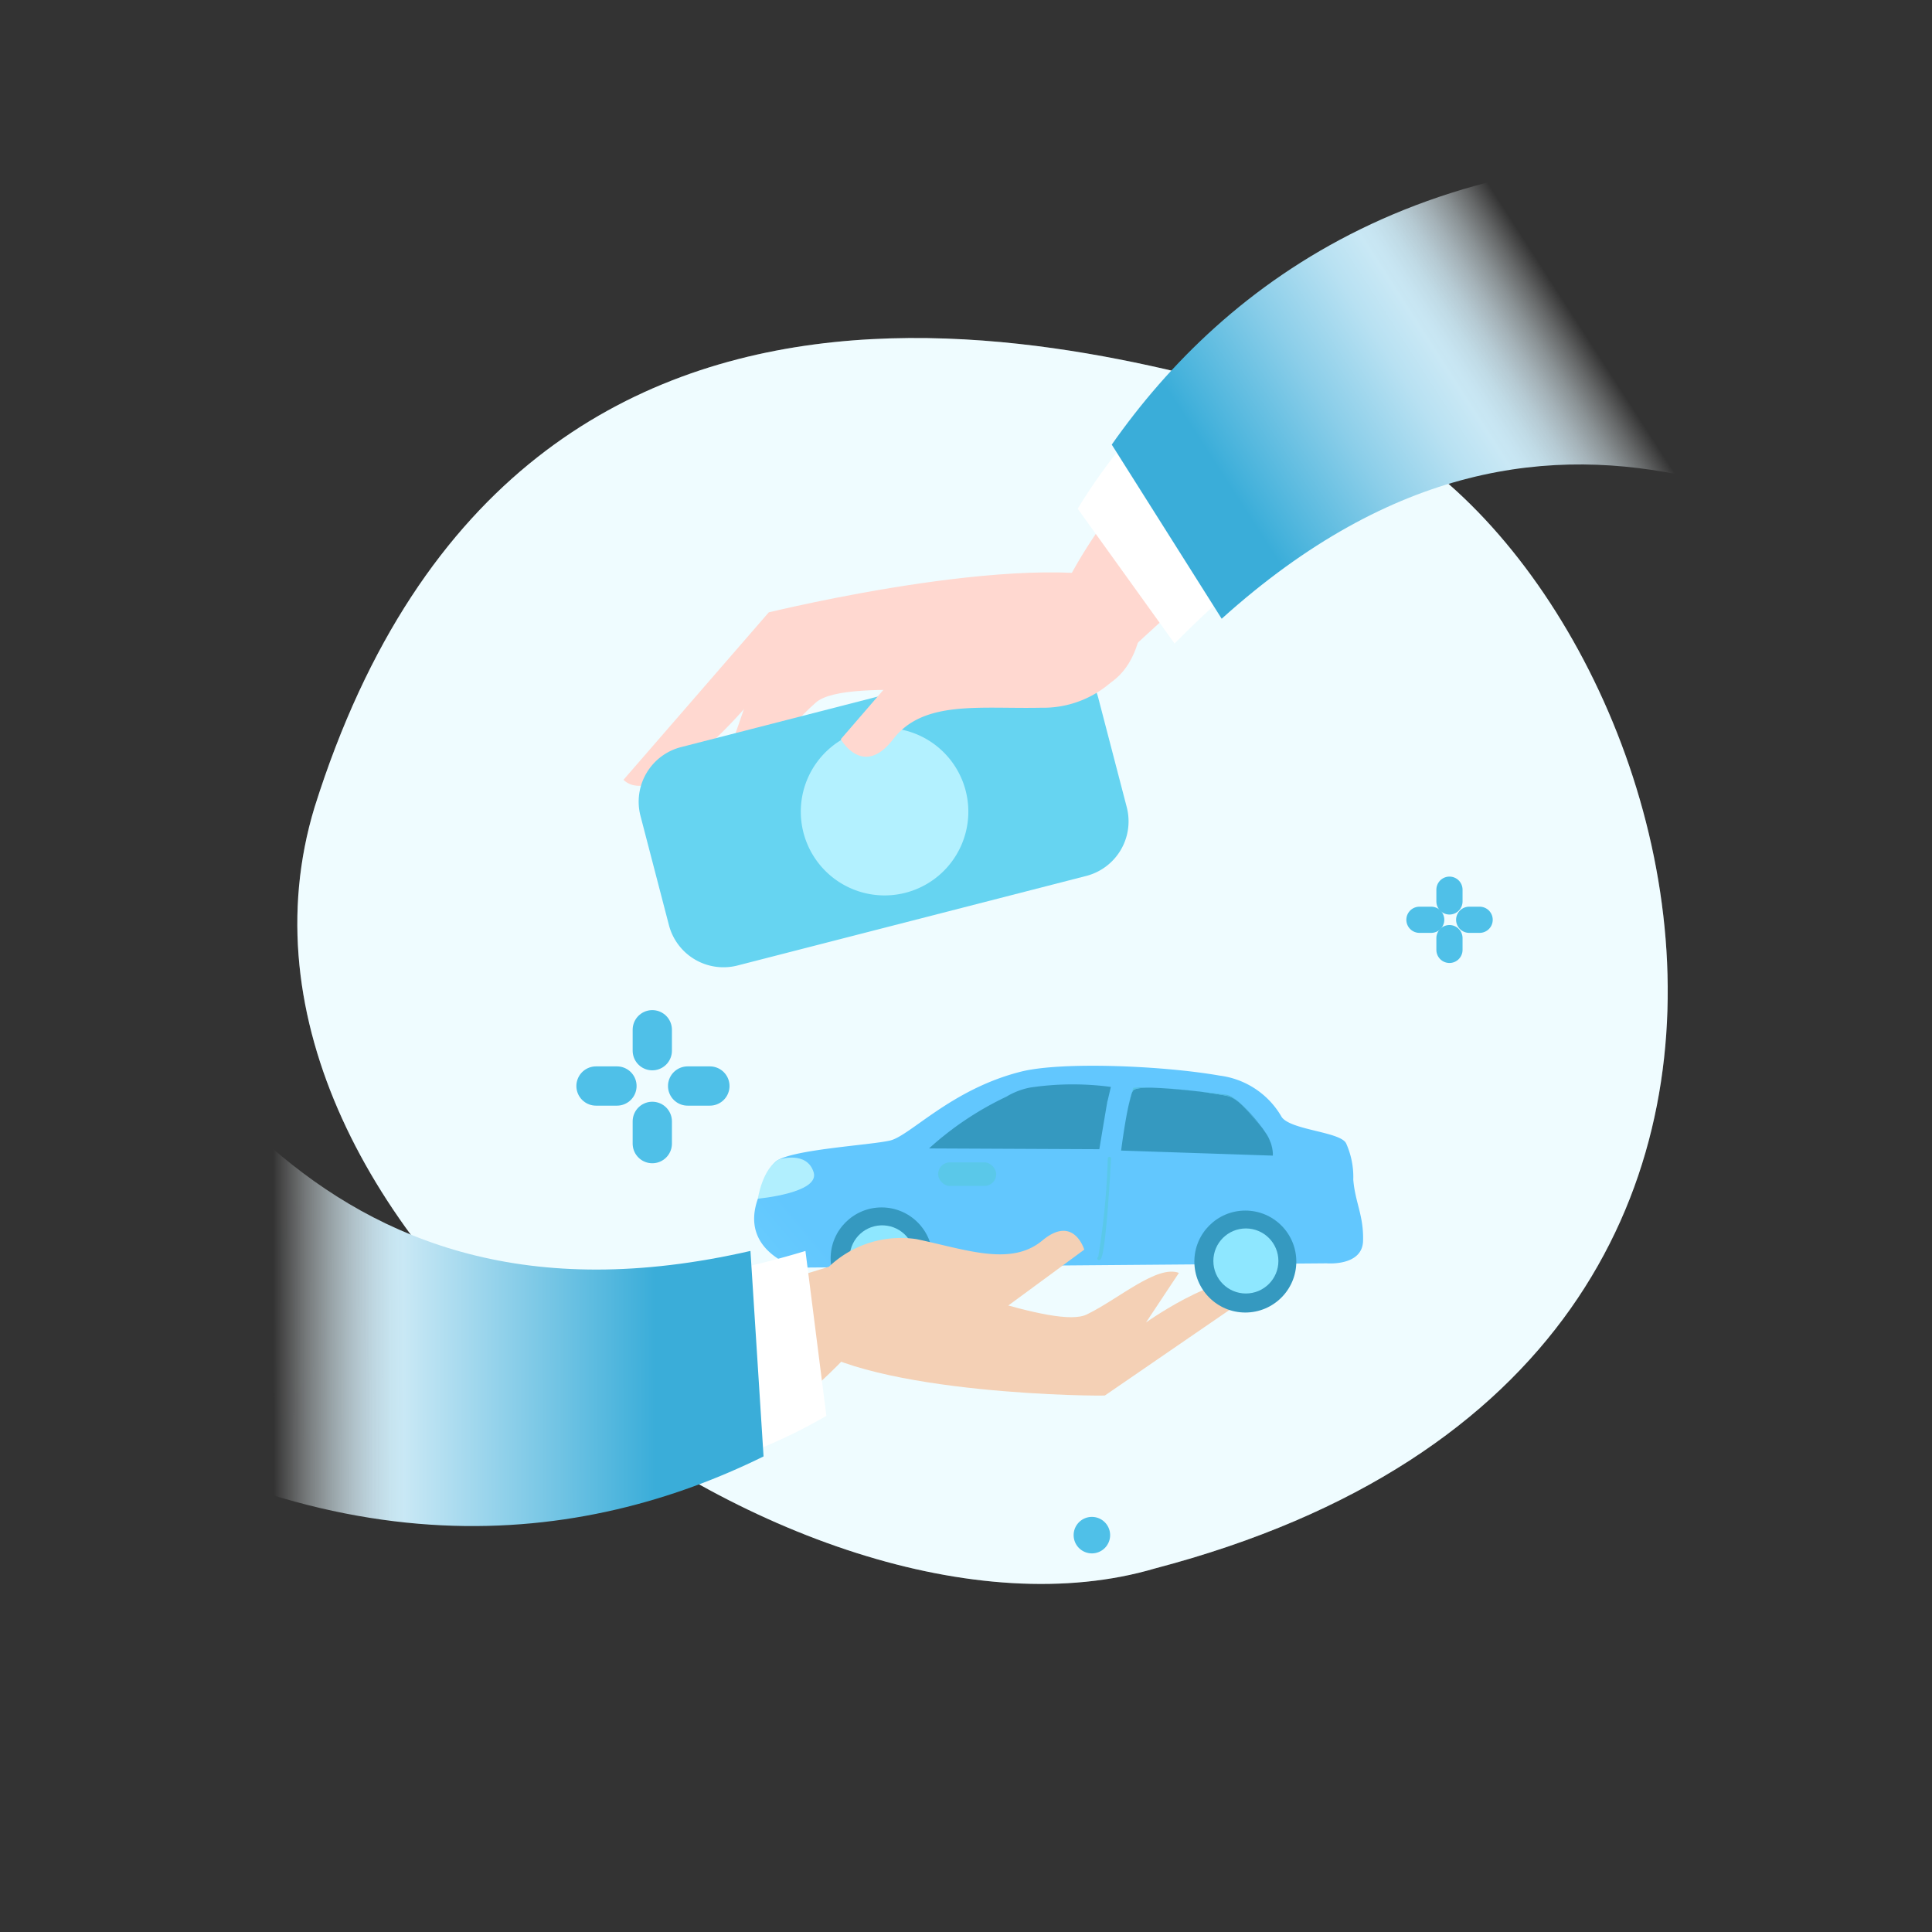 <svg xmlns="http://www.w3.org/2000/svg" xmlns:xlink="http://www.w3.org/1999/xlink" width="116.511" height="116.511" viewBox="0 0 116.511 116.511"><rect x="0" y="0" width="116.511" height="116.511" fill="#333333" stroke="none"/><defs><linearGradient id="a" x1="54.622" y1="80.992" x2="32.968" y2="99.131" gradientUnits="userSpaceOnUse"><stop offset="0" stop-color="#62c7fe"></stop><stop offset="1" stop-color="#8ee7ff"></stop></linearGradient><linearGradient id="b" x1="68.558" y1="65.37" x2="67.884" y2="66.925" gradientUnits="userSpaceOnUse"><stop offset="0" stop-color="#3599c0"></stop><stop offset="1" stop-color="#5ac8e9"></stop></linearGradient><linearGradient id="c" x1="71.402" y1="64.689" x2="70.675" y2="66.365" xlink:href="#b"></linearGradient><linearGradient id="d" x1="76.917" y1="68.736" x2="76.572" y2="69.534" xlink:href="#b"></linearGradient><linearGradient id="e" x1="76.798" y1="69.562" x2="76.735" y2="69.708" xlink:href="#b"></linearGradient><linearGradient id="f" x1="76.849" y1="69.318" x2="76.696" y2="69.67" xlink:href="#b"></linearGradient><linearGradient id="g" x1="65.577" y1="63.077" x2="58.832" y2="57.216" xlink:href="#b"></linearGradient><linearGradient id="h" x1="69.281" y1="66.032" x2="68.53" y2="65.38" xlink:href="#b"></linearGradient><linearGradient id="i" x1="75.96" y1="68.255" x2="72.697" y2="65.42" xlink:href="#b"></linearGradient><linearGradient id="j" x1="57.044" y1="63.525" x2="51.169" y2="58.42" xlink:href="#b"></linearGradient><linearGradient id="k" x1="47.587" y1="58.801" x2="47.516" y2="63.652" gradientUnits="userSpaceOnUse"><stop offset="0" stop-color="#8ee7ff"></stop><stop offset="1" stop-color="#b1effe"></stop></linearGradient><linearGradient id="l" x1="-7986.66" y1="161.33" x2="-7983.355" y2="140.519" gradientTransform="matrix(-1, 0.026, 0.026, 1, -7916.154, 105.594)" xlink:href="#b"></linearGradient><linearGradient id="m" x1="-7975.141" y1="133.153" x2="-7977.743" y2="141.238" gradientTransform="matrix(-1, 0.026, 0.026, 1, -7916.154, 105.594)" xlink:href="#a"></linearGradient><linearGradient id="n" x1="-7965.394" y1="164.707" x2="-7962.09" y2="143.896" gradientTransform="matrix(-1, 0.026, 0.026, 1, -7916.154, 105.594)" xlink:href="#b"></linearGradient><linearGradient id="o" x1="-7955.496" y1="139.473" x2="-7958.098" y2="147.559" gradientTransform="matrix(-0.079, -0.997, -0.997, 0.079, -404.357, -7880.408)" xlink:href="#a"></linearGradient><linearGradient id="p" x1="83.625" y1="63.368" x2="72.165" y2="69.765" xlink:href="#b"></linearGradient><linearGradient id="q" x1="46.841" y1="75.269" x2="55.71" y2="71.824" xlink:href="#b"></linearGradient><linearGradient id="r" data-name="N&#xE9;vtelen sz&#xED;n&#xE1;tmenet 7" x1="6.009" y1="-282.619" x2="49.292" y2="-282.527" gradientTransform="matrix(1, 0, 0, -1, 0, -201.948)" gradientUnits="userSpaceOnUse"><stop offset="0.242" stop-color="#fff" stop-opacity="0"></stop><stop offset="0.252" stop-color="#fbfdfe" stop-opacity="0.083"></stop><stop offset="0.288" stop-color="#ecf7fb" stop-opacity="0.358"></stop><stop offset="0.323" stop-color="#dff2f9" stop-opacity="0.587"></stop><stop offset="0.354" stop-color="#d6edf7" stop-opacity="0.765"></stop><stop offset="0.382" stop-color="#cfeaf6" stop-opacity="0.894"></stop><stop offset="0.406" stop-color="#cbe9f5" stop-opacity="0.972"></stop><stop offset="0.423" stop-color="#c9e8f5"></stop><stop offset="0.774" stop-color="#3aadd9"></stop></linearGradient><linearGradient id="s" data-name="N&#xE9;vtelen sz&#xED;n&#xE1;tmenet 6" x1="103.809" y1="-215.503" x2="67.442" y2="-238.942" gradientTransform="matrix(1, 0, 0, -1, 0, -201.948)" gradientUnits="userSpaceOnUse"><stop offset="0.242" stop-color="#fff" stop-opacity="0"></stop><stop offset="0.243" stop-color="#feffff" stop-opacity="0.011"></stop><stop offset="0.274" stop-color="#f0f9fc" stop-opacity="0.269"></stop><stop offset="0.304" stop-color="#e4f4fa" stop-opacity="0.492"></stop><stop offset="0.333" stop-color="#dbeff8" stop-opacity="0.674"></stop><stop offset="0.361" stop-color="#d3ecf7" stop-opacity="0.816"></stop><stop offset="0.388" stop-color="#cdeaf6" stop-opacity="0.917"></stop><stop offset="0.412" stop-color="#cae8f5" stop-opacity="0.979"></stop><stop offset="0.431" stop-color="#c9e8f5"></stop><stop offset="0.488" stop-color="#b8e1f2"></stop><stop offset="0.599" stop-color="#8bcee9"></stop><stop offset="0.755" stop-color="#43b1db"></stop><stop offset="0.774" stop-color="#3aadd9"></stop></linearGradient></defs><g><path d="M116.511,0H0V116.511H116.511Z" fill="#fff" opacity="0"></path><path d="M69.654,94.586c-21.362,6.316-58.4-20.5-50.683-45.907C31.64,8.392,69.728,22.235,78.964,24.524,99.567,29.576,118.749,81.706,69.654,94.586Z" fill="#fff" style="isolation: isolate"></path><path d="M69.654,94.586c-21.362,6.316-58.4-20.5-50.683-45.907C31.64,8.392,69.728,22.235,78.964,24.524,99.567,29.576,118.749,81.706,69.654,94.586Z" fill="#b3f1ff" opacity="0.2" style="isolation: isolate"></path><path d="M48.272,80.856s.684-4.756,4.056-4.4,11.359,3.792,13.238,2.8c1.887-.916,4.207-2.989,5.53-2.494l-1.984,2.989s5.536-3.923,6.7-1.9l-9.173,6.3C66.729,84.21,52.432,84.145,48.272,80.856Z" fill="#f4d0b5"></path><g><path d="M61.585,64.623c-4.218,1.054-6.693,3.874-7.914,4.159s-6.109.546-6.906,1.287-.035,1.267-1.06,2.219c-1.134,3.2,2.377,4.157,2.377,4.157L80,76.186s2.154.193,2.2-1.345-.476-2.315-.589-3.7a4.961,4.961,0,0,0-.424-2.173c-.308-.718-3.305-.8-3.888-1.595a5.034,5.034,0,0,0-3.751-2.508C70.129,64.265,64.032,64.011,61.585,64.623Z" fill="url(#a)"></path><path d="M68.065,66.642a4.824,4.824,0,0,1,.17-.659Z" fill="url(#b)"></path><path d="M69.831,65.609c.686.02,1.514.1,2.262.19C71.366,65.725,70.544,65.65,69.831,65.609Z" fill="url(#c)"></path><path d="M76.752,69.426a3.946,3.946,0,0,0-.088-.414A1.714,1.714,0,0,1,76.752,69.426Z" fill="url(#d)"></path><path d="M76.76,69.616c0,.043,0,.068,0,.068Z" fill="url(#e)"></path><path d="M76.76,69.616c0-.04,0-.1-.008-.169A1.258,1.258,0,0,1,76.76,69.616Z" fill="url(#f)"></path><path d="M76.759,69.684v.007l-9.149-.305s.21-1.651.455-2.744l.17-.659.027-.082a1.063,1.063,0,0,1,.061-.122c.1-.156.625-.2,1.331-.177.061,0,.122.007.177.007.713.041,1.535.116,2.262.19.088.014.169.021.251.027.808.109,1.474.218,1.691.272.645.17,1.141.822,1.983,1.8.041.048.082.1.123.149l.224.327a2.045,2.045,0,0,1,.19.353c.014.04.034.081.048.122a1,1,0,0,1,.061.163,3.946,3.946,0,0,1,.088.414.013.013,0,0,0,0,.021A1.52,1.52,0,0,1,76.759,69.684Z" fill="url(#g)"></path><path d="M69.654,65.6c-.706-.027-1.236.021-1.331.177a1.063,1.063,0,0,0-.061.122l.074-.3A9.232,9.232,0,0,1,69.654,65.6Z" fill="url(#h)"></path><path d="M76.141,68.047c-.041-.047-.082-.1-.123-.149-.842-.978-1.338-1.63-1.983-1.8-.217-.054-.883-.163-1.691-.272.781.082,1.413.163,1.6.191C74.449,66.078,75.421,67.056,76.141,68.047Z" fill="url(#i)"></path><path d="M66.992,65.548l-.2.849h-.007c-.183,1.06-.489,2.907-.489,2.907l-10.27-.047a19.036,19.036,0,0,1,4.66-3.118l.034-.02a4.418,4.418,0,0,1,1.385-.53A17.313,17.313,0,0,1,66.992,65.548Z" fill="url(#j)"></path><path d="M47,69.916s1.663-.533,2.068.781c.387,1.254-3.365,1.591-3.365,1.591S45.981,70.429,47,69.916Z" fill="url(#k)"></path><g><circle cx="75.101" cy="76.079" r="3.074" fill="url(#l)"></circle><circle cx="75.134" cy="76.044" r="1.961" fill="url(#m)"></circle></g><g><circle cx="53.166" cy="75.889" r="3.074" fill="url(#n)"></circle><circle cx="53.199" cy="75.854" r="1.961" transform="translate(-25.402 124.905) rotate(-86.922)" fill="url(#o)"></circle></g><path d="M66.279,75.987h-.01a.1.1,0,0,1-.1-.1.1.1,0,0,1,.06-.09,43.757,43.757,0,0,0,.577-5.939.1.1,0,1,1,.2.011c0,.015-.085,1.524-.2,3.016C66.561,75.919,66.41,75.987,66.279,75.987Z" fill="url(#p)"></path><rect x="56.574" y="70.098" width="3.503" height="1.422" rx="0.708" fill="url(#q)"></rect></g><path d="M49.994,76.387a6.3,6.3,0,0,1,5.289-1.658c3,.632,5.683,1.658,7.578.079s2.526.553,2.526.553L59.7,79.544l-8.421-.572Z" fill="#f4d0b5"></path><path d="M49.994,76.387c-2.475.789-4.791,1.418-6.961,1.9-15.209,3.391-7.325,14.288,1.153,9.04a33.782,33.782,0,0,0,8.176-6.995Z" fill="#f4d0b5"></path><path d="M41.168,88.861a32.494,32.494,0,0,0,8.668-3.475L48.573,75.44a56.611,56.611,0,0,1-9.439,2C32.682,78.174,33.681,90.647,41.168,88.861Z" fill="#fff"></path><path d="M16.366,69.2c-4.973,3.711-11.21,8.763-15.078,13.5,18.63,12.63,34.023,10.42,44.759,5.131l-.79-12.393C31.838,78.518,22.918,74.887,16.366,69.2Z" fill="url(#r)"></path><path d="M67.2,40.075c2.064-1.93,3.973-3.661,5.752-5.208,13.938-12.12,1.855-12.829-4.106-6.107a28.723,28.723,0,0,0-5.829,9.263Z" fill="#ffd8d0"></path><path d="M68.939,35.339s.632,5.762-3.473,6.394c-4.026.631-14.367-1.027-16.262.631s-4.026,4.736-5.762,4.5l1.421-4.1s-5.289,6.157-7.263,4.263l8.763-10.1C46.442,36.917,63.1,32.813,68.939,35.339Z" fill="#ffd8d0"></path><g><path d="M65.515,52.822l-21.026,5.4a3.4,3.4,0,0,1-4.149-2.433l-1.714-6.582a3.4,3.4,0,0,1,2.433-4.149l21.027-5.4a3.4,3.4,0,0,1,4.148,2.434l1.715,6.582A3.4,3.4,0,0,1,65.515,52.822Z" fill="#66d4f1" fill-rule="evenodd"></path><path d="M56.776,52.655a5.052,5.052,0,1,0-7.14-.277A5.052,5.052,0,0,0,56.776,52.655Z" fill="#b3f1ff"></path></g><path d="M67.913,40.154a6.2,6.2,0,0,1-5.131,2.526c-3.71.079-7.1-.474-8.92,1.9s-3.158,0-3.158,0l5.526-6.4Z" fill="#ffd8d0"></path><path d="M68.974,25.38a33.56,33.56,0,0,0-3.982,5.3l5.842,8.131A61.179,61.179,0,0,1,76.1,34.037C82.125,29.229,74.614,19.268,68.974,25.38Z" fill="#fff"></path><path d="M102.014,28.787c2.605-5.6,5.605-13.1,6.71-19.025C86.306,7.631,73.912,17.025,67.045,26.813l6.63,10.5C84.016,28,93.568,26.892,102.014,28.787Z" fill="url(#s)"></path><path d="M35.943,65.493h1.263" fill="none" stroke="#4fc0e8" stroke-linecap="round" stroke-linejoin="round" stroke-width="2.368"></path><path d="M41.468,65.493H42.81" fill="none" stroke="#4fc0e8" stroke-linecap="round" stroke-linejoin="round" stroke-width="2.368"></path><path d="M39.337,62.1v1.263" fill="none" stroke="#4fc0e8" stroke-linecap="round" stroke-linejoin="round" stroke-width="2.368"></path><path d="M39.337,67.625v1.342" fill="none" stroke="#4fc0e8" stroke-linecap="round" stroke-linejoin="round" stroke-width="2.368"></path><path d="M85.6,55.468h.71" fill="none" stroke="#4fc0e8" stroke-linecap="round" stroke-linejoin="round" stroke-width="1.579"></path><path d="M88.6,55.468h.631" fill="none" stroke="#4fc0e8" stroke-linecap="round" stroke-linejoin="round" stroke-width="1.579"></path><path d="M87.411,53.653v.71" fill="none" stroke="#4fc0e8" stroke-linecap="round" stroke-linejoin="round" stroke-width="1.579"></path><path d="M87.411,56.574v.71" fill="none" stroke="#4fc0e8" stroke-linecap="round" stroke-linejoin="round" stroke-width="1.579"></path><path d="M65.847,93.678a1.1,1.1,0,1,0-1.1-1.105A1.1,1.1,0,0,0,65.847,93.678Z" fill="#4fc0e8"></path></g></svg>